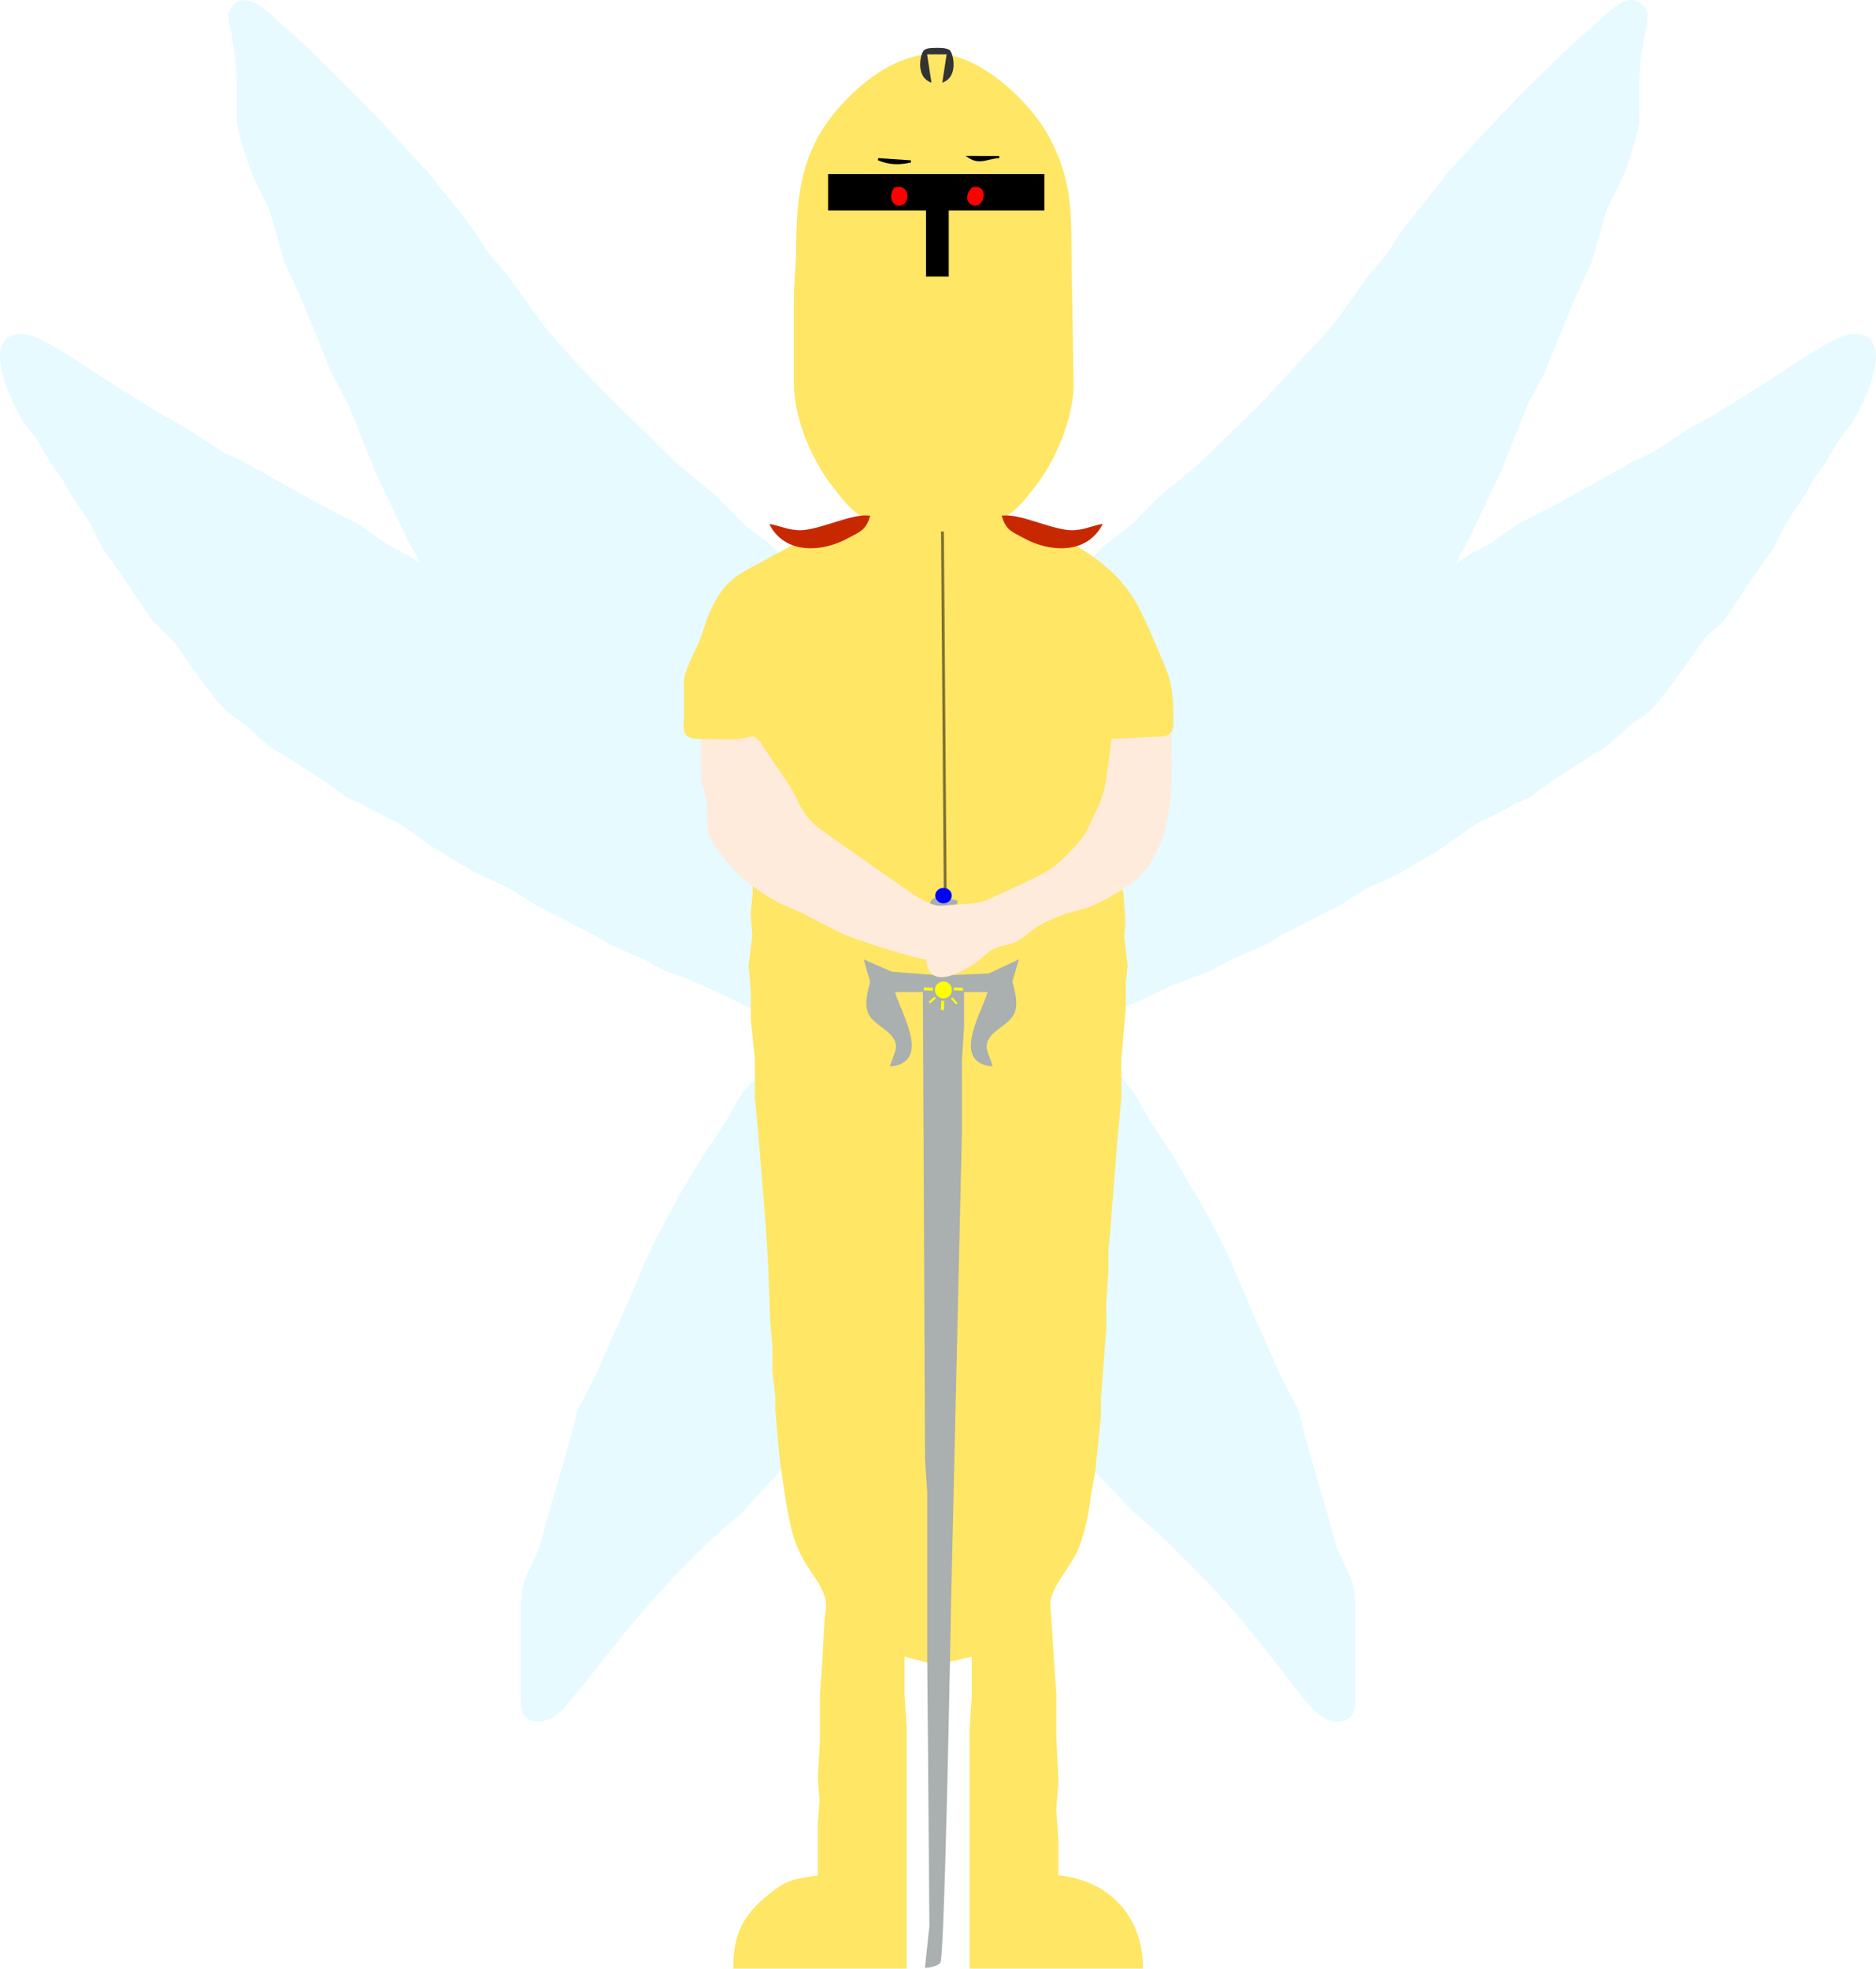 <?xml version="1.0" encoding="UTF-8"?>
<svg width="146.53mm" height="153.71mm" version="1.1" viewBox="0 0 1730.6 1815.5" xmlns="http://www.w3.org/2000/svg">
<path d="m389.34 522.79c-13.96-11.76-21.82-13.4-36-22.08l-22-15.64-44-22.94-62-34.7-20-9.56-34-22.16-26-14.4-46-28.88c-21.58-13.76-42.7-29.22-66-40-9.54-4.4-23.56-6.26-29.66 4.58-8.44 15.02 5.3 45.7 12.18 59.78 8.26 16.9 11.06 16.74 20.24 30l11.72 20 10.16 14 6.66 12s18.5 28 18.5 28l12.06 24 15.68 22 29.5 43.66c7.54 8.68 14.64 12.3 23.4 24.34 11.14 15.32 34.5 50.44 47.98 62.3l15.02 10.18 22.56 20.7 14 8.14 37.66 24.2 18.68 13.98 13.66 6.06 20 10.88 16 7.7 32 22.62 34 20.32 36 17 24 15.42 52 26.38 18 10.48 30 13.14s18 9.82 18 9.82l20 6.94 38 17.36 42 21c11.66 6.3 20.66 12.88 34 15.38-11.76 24.88-43.22 34.48-53.42 44.42-12.16 11.86-15.44 22.28-23.5 35.58 0 0-22.62 34-22.62 34-19.1 30.84-36.76 63.12-52.22 96l-12.48 30-32.74 74s-16.62 32-16.62 32l-8.12 32-17.02 58-9.9 36c-10.64 26.4-17.3 27.7-17.36 60v76c0 5.26-0.44 13 2.34 17.54 6.44 10.54 21.96 6.34 29.66 0 11.82-9.72 46.36-55.94 59.16-71.54 25.5-31.12 51.7-60.06 80.84-87.92l29.98-26.26s44.1-47.74 44.1-47.74l37.92-34.1c33.36-32.44 43.5-42.12 84-65.96 5.58-3.28 25.8-16.3 30-17.3 9.64-2.32 17.46 10.08 24.06 16.12 0 0 56.78 58.9 56.78 58.9l18.98 16.3 22.52 25.96s43.74 45.92 43.74 45.92l27.92 24.42 33.92 33.64c29.34 29.94 55.8 62.58 81.02 96.02 7.3 9.66 23.46 30.58 33.06 36.52 4.34 2.7 8.92 3.64 14 3.24 14.74-1.2 13.98-12.3 14-23.76v-76c-0.06-32.3-6.72-33.6-17.36-60l-8.88-32-18.04-62-8.12-32-16.62-32-32.74-74-12.48-30c-12.58-26.76-26.54-52.94-42.16-78l-11.32-20s-21.36-32-21.36-32l-11.12-20c-14.16-21.7-38.86-49.12-59.8-64l94-43.96 32-11.88 22-11.66 28-12.14 18-10.48 52-26.38 22-14.34 34-15.9 34-19.9 36-25.22 16-7.7 20-10.88 13.66-6.06 18.68-13.98 37.66-24.2 14-8.14 22.56-20.7 15.02-10.18c13.48-11.86 36.84-46.98 47.98-62.3 9.28-12.76 17.84-17.34 24.92-26.18 0 0 29.3-43.82 29.3-43.82l14.36-20 12.06-24s18.5-28 18.5-28l6.66-12 10.16-14 11.72-20c8.22-11.88 11.78-13.18 19.24-28 7.3-14.52 20.54-43.92 14.04-59.92-4.76-11.7-18.58-11.48-28.52-7.36-20.12 8.34-47 27.5-66 39.64l-48 30.16-26 14.4-34 22.16-20 9.56-62 34.7-44 22.94-22 15.64c-14.18 8.68-22.04 10.32-36 22.08 3.38-11.54 7.66-15.56 12.72-26 0 0 29.56-62 29.56-62s24.74-62 24.74-62 15.88-30 15.88-30l26-64s17.36-38 17.36-38l11.82-42c3.88-11.74 9-19.32 14-30 6.08-13 17.74-46.26 17.92-60v-38c0.06-14.14 3.32-30.02 6-44 1.42-7.46 3.6-15.1-2.62-21.14-12.26-11.86-24.66 1.82-33.56 9.54l-17.82 15.46c-44.26 40.22-86.24 83.76-126.16 128.32 0 0-42.7 53.82-42.7 53.82l-14.18 22-15.94 18.56s-32.66 45.44-32.66 45.44-19.78 22-19.78 22-49.14 53.16-49.14 53.16l-55.62 54-37.24 31s-24.92 25.5-24.92 25.5l-25.32 19.24-10.52 10.32-33.82 22.04c-42.64 21.36-97.28 21.28-144 20.74-12.52-0.16-40.62-5-52-9.76l-55.92-31.5-14.26-13.32-23.48-17.76s-26.68-27.14-26.68-27.14l-35.48-29.36-30.76-30.34c-31.54-30.36-62.4-61.26-90.54-94.82l-34.56-47.66s-18.76-22.34-18.76-22.34l-15.64-24s-38.08-47.92-38.08-47.92-39.6-42.92-39.6-42.92c-20.76-22.92-74.88-76.52-98.24-96.28-10.02-8.48-29.76-31.44-43.2-14.42-4.38 6.24-1.74 14.56 0 21.54 2.38 14.56 5.18 29.16 5.2 44v36c0.18 13.74 11.84 47 17.92 60 5 10.68 10.12 18.26 14 30l11.82 42s17.36 38 17.36 38l26 64s15.88 30 15.88 30 24.74 62 24.74 62 29.56 62 29.56 62c5.06 10.44 9.34 14.46 12.72 26zm2 0v2l-2-2h2zm950 0v2l-2-2h2zm-606 452v2l-2-2h2zm-6 4v2l-2-2h2zm54 312v2l-2-2h2z" fill="#e6faff" stroke="#e6faff" stroke-width="2"/>
<path d="m703.42 664.47c0.02 27.98-8.08 130-8.08 130v30l-1.86 18 1.52 20-3.42 28 2 22v28l3.84 36v36l3.68 40 6.32 78 2 32 2 54 2.16 26v22l2.64 24v12l4.08 45.98 5.02 34.02c1.24 8.22 4.68 26 6.96 34 8.88 31.34 27.58 42.94 30.46 62 1 6.66-0.96 13.32-1.24 20l-2.26 42-1.82 24v42l-2 36 1.64 20-1.64 22v48c-7.16 0.94-19.48 2.7-26 5.12-7.64 2.82-13.7 7.46-20 12.5-23.5 18.82-31.92 36.68-32 66.38h158v-220l-2-32v-36l30 8 34-8v38l-2 30v220h158c-0.14-46.68-31.46-80.2-78.08-84v-34l-1.92-28 2-26-2-42v-38l-5.56-84c1.32-16.34 17.94-32 25.82-50 5.04-11.56 10.46-35.4 11.38-48l4.36-24 5.16-50v-16l4.84-64v-24l2.08-30v-20l1.92-20 6.32-80 3.68-40v-36l4.08-46v-24l1.76-16-3.1-26 1.08-14-1.82-26-9.375-42.062s1.375-84.058 1.375-117.94z" fill="#ffe664" stroke="#ffe664" stroke-width="2"/>
<path d="m862.1 900.22-39.76-3.11-24-10.583 5.3 18.741c-0.04 3.071-6.08 17.88-2.1 28.189 4.44 11.483 23.14 15.826 25.82 29.363 1.14 5.751-3.4 13.439-5.02 19.562 36.32-4.206 6.32-50.451 2-68.468h28l2 432.32 2 29.343v154.54l0.781 91.539 1.219 154.55-4 37.564c3.58-0.039 9.229-1.605 12.129-3.894 4.14-3.287 9.871-330.62 9.871-330.62l10-434.28v-66.511l2-31.3v-33.256h24c-4.32 18.017-34.32 64.262 2 68.468-1.62-6.123-6.16-13.811-5.02-19.562 2.68-13.537 21.38-17.88 25.82-29.363 4-10.368-2.14-25.607-2.2-28.502l5.4-18.428-26 12.246-33.88 1.448v-54.696l3.88-14.163c-5.24-0.959-18.214-5.367-22.174-0.829-3.28 2.25 2.154 19.217 1.933 24.694z" fill="#aaafaf" stroke="#aaafaf" stroke-width="1.977"/>
<path d="m1027.4 664.47c0 11.84-5.32 54.9-8.32 66-2.06 7.6-3.88 11.06-7.18 18l-9.46 20c-5.98 9.88-25.14 29.54-35.04 35.28-12.46 7.24-49.54 24.34-60 28.42-6.2 2.44-28.96 3.04-38 4.04-11.56 1.28-26.64-10.18-36-16.4l-60-42.08c-7.72-5.74-19.42-12.94-25.64-19.44-10.94-11.46-12.26-19.7-19.28-31.82l-24.4-36c-14.68-22.56-10.52-25.9-28.68-26h-27.82v52c1.58 12.96 5.6 13.92 5.82 30 0.1 7.86-0.56 16.48 2.04 24 2.72 7.94 9.52 15.36 14.66 22 11.94 15.4 31.84 30.54 49.3 39.46l20 8.78 36 18.48c13.34 6.5 73.78 25.28 80 24.9 1.56 26.58 25.78 14.18 40 5.68 9.58-5.72 13.72-12.2 22-16.16 8-3.82 12.94-1.94 22-7.42 11.88-7.2 9.78-9.98 30-19.1 27.92-12.6 27.56-4 66-27.86 52.64-32.68 44-103.52 44-156.76z" fill="#ffebdc" stroke="#ffebdc" stroke-width="2"/>
<path d="m797.42 476.47c-9.68 9-26.96 19.96-40 22.94l-20 2.32c-7.72 2.2-22.54 10.88-30 15.02-19.32 10.72-33.24 15.14-45.3 35.72-9.94 16.92-9.48 22.28-15.62 38-4.82 12.3-11.6 22.38-14.62 36v36c-0.46 3.88-0.96 11.44 1.52 14.52 3.22 3.98 11.36 3.46 16.02 3.48 10.12 0.06 37.98 2.06 45.34-3.48 4.2-3.16-2.26 4.56 0 0l23.41 20.355 291.19 3.125-4.438-21.062 18.5 1.062 40-1.92c4.74-0.24 12.72 0.52 16.02-3.56 2.48-3.08 1.98-10.64 1.98-14.52 0.06-31.8-4.82-39.06-17.16-68-15.6-36.6-24.68-55.9-58.84-79.92-5.1-3.58-14.1-9.48-20-11.08l-22-2.58c-12.46-3.54-28.6-13.68-38-22.42 12.52-6.74 19.66-17.02 28.38-28 19-23.88 35.58-63.2 35.62-94l-2-120c-0.06-41.34-0.28-70.26-20.62-108-17.3-32.1-62.84-75.04-101.38-75.98-31.56-0.76-60.48 18.46-82 39.98-43.5 43.5-47.9 86.04-48 144l-2 34v86c0.04 32.04 17.3 71.34 37.22 96 8.64 10.68 14.46 19.36 26.78 26z" fill="#ffe664" stroke="#ffe664" stroke-width="2"/>
<path d="m764.97 161.59v31.5h90.3v60.9h18.9v-60.9h88.2v-31.5h-197.4z" stroke="#000" stroke-width="2.1"/>
<path d="m894.17 144.82c9.78 6.32 16.529 0.547 27.609 0.047zm-84 2c10.02 4.28 19.52 4.54 30 2z" stroke="#000" stroke-width="2"/>
<path d="m711.42 484.47c14.28 25.92 47.36 23.6 70 11.18 10.54-5.8 16.36-6.96 20-19.18-15.08-1.54-38.32 10.26-58 13.12-12.14 1.76-20.38-2.5-32-5.12zm214-8c3.64 12.22 9.46 13.38 20 19.18 22.64 12.42 55.72 14.74 70-11.18-11.62 2.62-19.86 6.88-32 5.12-19.68-2.86-42.92-14.66-58-13.12z" fill="#c82800" stroke="#c82800" stroke-width="2"/>
<path d="m825.84 173.65c-6.32 8.62-0.66 17.28 6.22 14.52 6.32-2.52 5.96-17.54-6.22-14.52zm71.42 0c-8.62 9.06-1.62 17.1 4.8 14.52 5.38-2.14 7.84-17.46-4.8-14.52z" fill="#f00" stroke="#f00" stroke-width="2"/>
<path d="m869.41 490.19s2.579 337.56 2.579 337.56c-3e-5 -4e-3 -2.579-337.56-2.579-337.56z" fill="none" opacity=".5" stroke="#000" stroke-width="2.643"/>
<ellipse cx="870.38" cy="825.93" rx="6.6" ry="6.093" fill="#00f" stroke="#00f" stroke-width="2.063"/>
<circle cx="870.31" cy="912.93" r="6.25" fill="#ff0" stroke="#ff0" stroke-width="3.125"/>
<path d="m860.55 912.34c-2.796-0.13-5.596-0.26-8.398-0.391" fill="#ff0" stroke="#ff0" stroke-width="2.734"/>
<path d="m888.34 912.34c-2.796-0.13-5.596-0.26-8.398-0.391" fill="#ff0" stroke="#ff0" stroke-width="2.734"/>
<path d="m869.34 931.38c0.13-2.796 0.26-5.596 0.391-8.398" fill="#ff0" stroke="#ff0" stroke-width="2.734"/>
<path d="m862.65 919.89c-1.79 1.603-3.581 3.207-5.374 4.814" fill="#ff0" stroke="#ff0" stroke-width="1.953"/>
<path d="m877.87 920.39c1.603 1.79 3.207 3.581 4.814 5.374" fill="#ff0" stroke="#ff0" stroke-width="1.953"/>
<path d="m859.26 76.182-4-26h18l-4 26c15.38-5.1 10.16-27.3 6.8-29.96-3.04-2.4-10.98-2.16-14.8-2-2.82 0.12-6.46 0.16-8.8 2-3.36 2.66-8.58 24.86 6.8 29.96z" fill="#333"/>
</svg>
